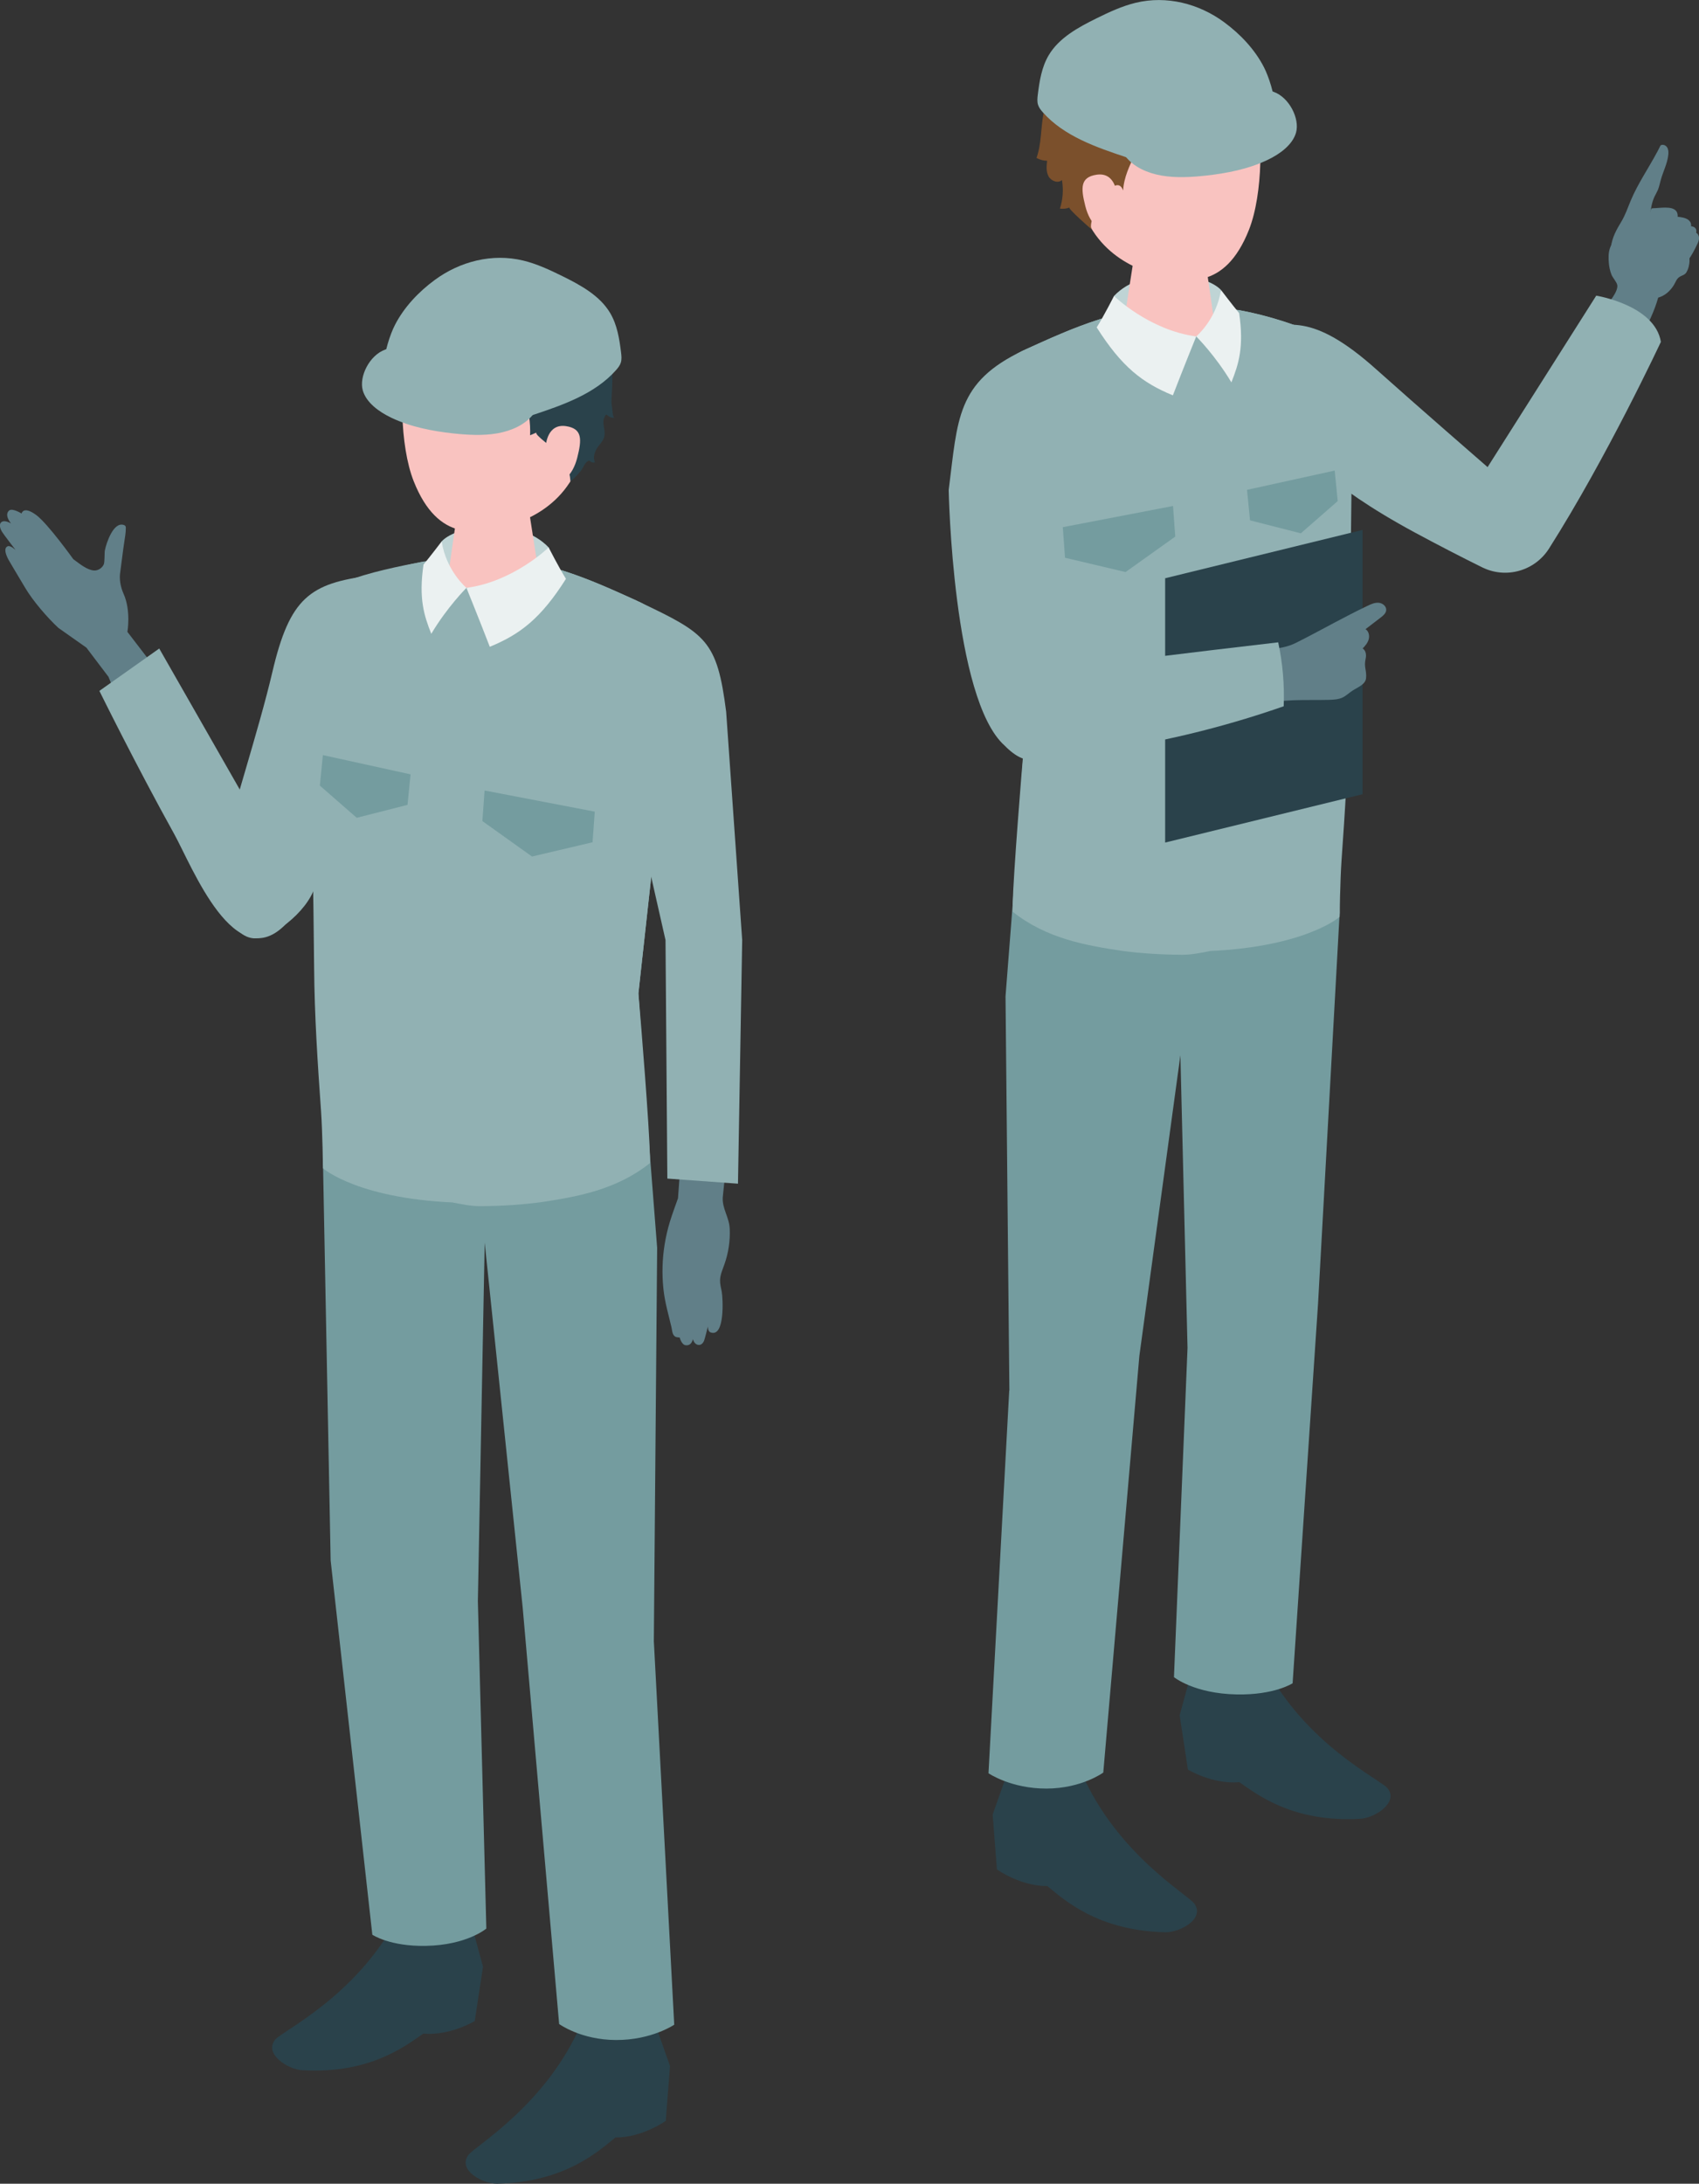 <?xml version="1.0" encoding="UTF-8"?>
<svg id="_レイヤー_2" data-name="レイヤー 2" xmlns="http://www.w3.org/2000/svg" viewBox="0 0 343.24 440.94">
  <rect x="0" y="0" width="343.24" height="440.94" fill="#333333" stroke="none"/>
  <defs>
    <style>
      .cls-1 {
        fill: #004595;
      }

      .cls-2 {
        fill: #ebf1f1;
      }

      .cls-3 {
        fill: #f9c3c0;
      }

      .cls-4 {
        fill: #7b502c;
      }

      .cls-5 {
        fill: #91b1b3;
      }

      .cls-6 {
        fill: #bfd4d5;
      }

      .cls-7 {
        fill: #617f88;
      }

      .cls-8 {
        fill: #749c9f;
      }

      .cls-9 {
        fill: #2a424b;
      }
    </style>
  </defs>
  <g id="_レイヤー_1-2" data-name="レイヤー 1">
    <g>
      <g>
        <path class="cls-7" d="M21.93,136.68l-4.48-5.91-5.65-3.98c-2.23-2.06-5.17-5.48-6.71-8.09-1.68-2.84-2.96-4.93-3.35-5.64-.58-1.06-1.02-2.35-.23-2.74.6-.29,1.66.76,1.66.76,0,0-2.47-3.21-2.77-3.71-.3-.5-.74-1.52-.06-1.98s1.88.31,1.88.31c-1.01-1.32-.91-2.16-.38-2.61.67-.57,2.52.6,2.52.6,0,0,.32-1.64,2.95.3,2.36,1.74,7.49,8.91,7.49,8.91,1.43,1.07,2.79,2.16,4.14,2.29.83.08,1.71-.48,2.03-1.25.2-.47.12-2.32.22-2.82.26-1.36,1.71-5.86,3.84-5.11.12.04.23.1.3.21.08.12.09.26.09.4,0,.93-.17,1.9-.31,2.81-.3,1.94-.51,3.88-.78,5.82,0,.05-.01.09-.02.14-.26,1.53.02,3.08.65,4.5,1.54,3.41.78,7.7.78,7.7l10.07,13.1-9.95,5.64-3.93-9.64Z"/>
        <path class="cls-5" d="M20.07,139.51l12.1-8.56,19.69,34.46s16.14,10.33,6.01,21.06c-10.38,10.99-19.05-11.52-22.68-18.07-7.69-13.84-15.11-28.89-15.11-28.89Z"/>
        <path class="cls-5" d="M51.17,189.46c-5.21-.46-7.9-10.5-6.7-15.59,2.35-9.95,7.83-26.53,10.55-38.15,3.52-15.03,7.56-17.94,19.86-19.5,5.52,10.45-5.97,45.9-11.27,62.88-1.63,5.22-8.95,10.66-12.44,10.36Z"/>
        <path class="cls-5" d="M131.31,233.49l-2.34-32.91,7.18-65.15c.94-5.62-1.31-11.33-7.44-14.1-14.08-6.38-30.57-14.29-57.17-3.85-3.64,1.43-5.01,5.82-6.26,9.52-1.51,4.43-2.24,9.2-2.07,13.9,0,0,.29,8.07.29,8.07.13,15.4.26,30.79.39,46.19.08,9.76.57,19.39,1.26,29.12.3,4.28.09,10.9.09,10.9,0,0,8.01,7.14,31.73,7.01,25.84-.14,34.33-8.7,34.33-8.7Z"/>
        <path class="cls-7" d="M136.97,241.97s-1.21,3.3-1.63,4.7c-.47,1.54-.83,3.11-1.08,4.69-.46,2.89-.54,5.83-.25,8.73.02.17.04.35.06.52.29,2.53,1.02,4.96,1.59,7.41.15.63.12,1.64.91,1.95.03.01.76.16.73.06,0,.03.37,1.45,1.16,1.59.63.11,1.26-.15,1.52-1.21,0,0,.23.94.96,1.13.73.19,1.14-.44,1.29-.79s.78-2.91.78-2.91c0,0-.04.97.52,1.19,2.98,1.13,2.51-6.99,2.28-8.21-.15-.77-.36-1.53-.34-2.31.02-1.1.5-2.14.87-3.19.83-2.33,1.19-4.79,1.08-7.23-.11-2.31-1.51-3.98-1.41-6.27l.91-8.88-9.24-.73-.71,9.76Z"/>
        <path class="cls-9" d="M132.45,408.94l2.91,8.23-.86,11.07s-4.75,3.41-10.17,3.36c-3.37,2.72-10.13,9.03-23.86,9.33-2.96.06-8.07-2.74-5.86-5.77,1.36-1.87,15.68-10.03,22.82-26.52,7.69-.76,15.02.29,15.02.29Z"/>
        <path class="cls-9" d="M95.28,388.68l2.3,8.44-1.67,10.97s-4.99,3.02-10.39,2.54c-3.56,2.44-10.76,8.19-24.47,7.39-2.96-.17-7.84-3.37-5.42-6.22,1.5-1.75,16.37-8.75,24.7-24.61,7.73-.14,14.95,1.49,14.95,1.49Z"/>
        <path class="cls-6" d="M89.22,109.32c3.22-3.44,15.72-5.03,21.62,1.22.43,3.05,1.05,5.03,1.05,5.03l-10.8,3.88-11.59-1.64s-.57-6.12-.27-8.49Z"/>
        <path class="cls-3" d="M99.85,98.86c4.65,0,7.12,2.62,7.12,4.88l2.36,15.18c-.21,2.63-9.8-.23-15.1-.23s-4.3,2.85-4.09.23l2.29-15.87c.19-2.31,2.77-4.19,7.42-4.19Z"/>
        <path class="cls-3" d="M101.76,61.83c13.24.1,16.89,10.04,16.89,22.1,0,15.71-10.33,20.54-15.64,22.09-6.47,1.89-14.5,3.56-19.42-8.82-2.92-7.36-2.82-20.16-1.2-25.12,1.41-4.32,6.13-10.36,19.36-10.26Z"/>
        <path class="cls-9" d="M91.78,74.9c1.56-1.3,3.05-2.7,4.4-4.12,3.7,2.8,6.62,6.62,8.34,10.93l1.45-1.28c.85,2.38,1.23,4.94,1.12,7.46.44-.19.88-.37,1.32-.56-.71.3,3.74,3.44,4.09,3.74,1.8,1.53,2.6,3.82,2.74,6.13.79-.62,1.48-1.35,2.11-2.14.52-.65.7-1.51,1.44-1.97.06-.04.12-.07.19-.07.11,0,.19.09.28.15.26.21.62.28.94.2-.48-1.02-.05-2.26.62-3.17.41-.56.91-1.07,1.16-1.72.49-1.26-.24-2.43-.04-3.68.05-.33.21-.63.37-.93.02-.04.04-.08.08-.11.11-.07.25.03.34.12.36.33.85.51,1.34.49-.36-.49-.3-1.5-.42-2.1-.17-.79-.12-1.61-.07-2.42.22-3.67.39-7.05-1.22-10.47-.68-1.46-1.62-2.79-2.77-3.93-1.07-1.06-3.44-1.84-4.24-2.94,0,0-8.09-11.19-27.26-1.76-2.86,1.41-6.03,3.73-7.57,6.6-.45.84-.8,1.75-1.31,2.55-.51.81-1.24,1.54-2.16,1.8.21.46.42.94.79,1.29.36.34.89.55,1.38.38-.78.9-.61,3.01-.38,4.1.11.54.28,1.06.34,1.6s-.01,1.13-.34,1.57c.42.15.9.15,1.31,0,.34.38.67.81,1.04,1.15.24-.69.34-1.06.9-1.6.52-.5,1.12-.94,1.71-1.36.93-.66,2.1-1.21,2.91-2.02-.75.75-1.49,1.49-2.24,2.24.67.38,1.5-.02,2.16-.43,1.75-1.1,3.48-2.37,5.12-3.74Z"/>
        <path class="cls-3" d="M110.28,89.95s.23-4.48,4.08-3.9c3.29.5,3.21,2.63,2.26,6.37-.95,3.74-3.24,5.51-5.55,5.41-2.31-.1-.79-7.89-.79-7.89Z"/>
        <path class="cls-8" d="M132.09,331.56l.67-79.59-1.44-18.49s-8.61,7.85-34.33,8.7c-21.16.7-31.73-7.01-31.73-7.01l1.54,79.93,8.42,75.56s3.53,2.4,10.85,2.25c8.28-.16,12.18-3.49,12.18-3.49l-1.71-66.11,1.38-72.39,7.67,73.62,7.37,84.15s4.38,3.21,11.5,3.23c7.2.02,11.75-3.09,11.75-3.09l-4.11-77.28Z"/>
        <path class="cls-5" d="M93.73,241.87l-2.29-59.45s-13.77-29.05-6.16-67.18c.08-.42.18-.83.28-1.25.03-.2.04-.4.05-.61-.15.03-.3.06-.45.09-4.23.8-10.69,2.09-15.55,4-3.64,1.43-3.53,5.86-4.79,9.56-1.51,4.43-2.46,9.28-2.29,13.98,0,0,.32,8.14.32,8.14.13,15.4.48,30.89.61,46.29.08,9.76.71,19.21,1.4,28.95.3,4.28.39,11.51.39,11.51,0,0,7.26,6.46,28.4,6.98l.08-1.01Z"/>
        <path class="cls-5" d="M129.18,121.55c13.53,6.43,15.68,7.76,17.52,22.15l3.24,46.11-.85,49.2-14.27-1.03-.37-48.16-6.85-30.23c-9.31-29.12,1.57-38.03,1.57-38.03Z"/>
        <path class="cls-5" d="M128.72,121.32c-4.67-2.11-9.6-4.39-15.07-6.12l-.05-.14-.05.11s-8.99,43.79-25.06,63.59c.29,18.65,3.08,64.07,3.08,64.07,1.46.28,3.6.73,5.4.72,4.59-.02,8.62-.32,12.17-.78,7.24-1.09,15.3-2.44,22.17-7.92.01-.33,0-.8,0-1.36,0,0,0,0,0,0,0,0,0,0,0,0-.16-6.44-1.8-26.77-2.29-32.32l-.04-.6.51-4.67,2.49-22.6,4.17-37.87c.94-5.62-1.31-11.33-7.44-14.1Z"/>
        <path class="cls-2" d="M94.23,118.7s-4.09-3.42-5-9.38c0,0-2.35,3.09-3.67,4.68-1,6.9.11,10.29,1.57,13.98,3.27-5.48,7.11-9.28,7.11-9.28"/>
        <g>
          <path class="cls-5" d="M77.54,74.1c.01-2.93,1.34-6.72,2.24-8.47,1.83-3.58,4.78-6.7,8.05-9.1,5.08-3.74,11.61-5.43,17.86-3.92,2.77.67,5.35,1.88,7.89,3.13,3.74,1.84,7.61,3.96,9.69,7.47,1.42,2.4,1.86,5.21,2.2,7.96.08.68.16,1.39-.05,2.05-.18.58-.57,1.07-.98,1.53-4.25,4.79-10.74,7.04-16.92,9.09-2.04.68-4.1,1.36-6.24,1.51-2.53.19-5.04-.36-7.47-1.06-4.94-1.42-9.68-3.47-14.06-6.08-.57-.34-1.16-.71-1.54-1.25-.5-.71-.69-1.72-.68-2.86Z"/>
          <path class="cls-5" d="M77.8,70.6c-3.15,1.13-5.3,5.43-4.51,8.23.69,2.43,3.21,4.31,5.79,5.53,3.89,1.85,8.2,2.68,12.43,3.15,3.02.33,6.09.49,8.96-.01,2.88-.51,5.58-1.73,7.2-3.78-5.72-3.14-11.52-6.14-17.41-8.99-3.33-1.61-7.12-4.47-10.96-4.41-.52,0-1.02.11-1.51.28Z"/>
        </g>
        <path class="cls-2" d="M94.23,118.7s2.52,6.2,4.72,11.9c6.13-2.52,10.32-5.72,15.39-13.72-1.46-2.33-3.5-6.34-3.5-6.34,0,0-7.14,6.93-16.61,8.16Z"/>
      </g>
      <polygon class="cls-8" points="119.71 170.07 107.48 172.95 97.45 165.79 97.9 159.62 120.16 163.89 119.71 170.07"/>
      <polygon class="cls-8" points="82.94 156.36 82.33 162.52 72.07 165.13 64.62 158.63 65.23 152.47 82.94 156.36"/>
    </g>
    <g>
      <g>
        <g>
          <path class="cls-7" d="M340.72,54.97c-.4.61-.93.61-1.45.97-.58.39-.74,1-1.09,1.59-.75,1.24-1.92,2.29-3.36,2.61-1.25.28-2.62.13-3.9.29-.34.04-.69.06-1-.08-.3-.14-.51-.42-.7-.69-.88-1.27-1.59-2.94-.9-4.32.29-.57.78-1.01,1.26-1.44,1.11-.98,2.22-1.95,3.32-2.93.56-.49,1.13-.99,1.81-1.3,1.24-.55,2.68-.38,4-.04.66.17,1.33.39,1.85.82,1.12.92.88,3.38.14,4.51Z"/>
          <path class="cls-7" d="M334.8,30.68c.23-.44.46-.87.67-1.31.42-.29,1.04-.06,1.32.37.28.42.3.97.25,1.48-.16,1.75-1.06,3.42-1.52,5.11-.19.68-.32,1.38-.59,2.03-.2.46-.46.89-.68,1.35-.57,1.21-.75,2.56-.93,3.89.02-.16,1.49,1.25,1.55,1.82.06.65,0,2.05-.65,2.34-2.73,1.24-5.18,2.76-8.31,2.52-.14-.01-.31-.04-.39-.15-.06-.09-.06-.21-.04-.32.19-1.82,1.1-3.45,2.03-4.99.89-1.47,1.31-2.84,1.96-4.37,1.41-3.35,3.58-6.5,5.32-9.76Z"/>
          <path class="cls-7" d="M338.59,42.56c.33.38.45.97.24,1.88-.76,3.23-1.5,5.6-4,7.84-.3.27-.62.53-1,.65s-.86.03-1.09-.3c-.28-.4-.1-.95.11-1.4.51-1.06,1.16-2.04,1.67-3.09.65-1.35.75-1.64-.67-1.85-.56-.08-.78-.77-.8-1.33-.03-.9.14-1.8.48-2.63.04-.09.08-.19.17-.24.06-.03.14-.04.21-.04,1.42-.02,3.8-.51,4.68.52Z"/>
          <path class="cls-7" d="M341.43,44.74c.28.42.32,1.02-.01,1.89-1.18,3.1-2.23,5.36-5,7.24-.33.23-.68.45-1.08.51-.4.06-.85-.09-1.04-.44-.23-.44.02-.96.29-1.37.64-.98,1.41-1.87,2.06-2.85.83-1.25.96-1.53-.42-1.92-.54-.16-.67-.86-.61-1.42.09-.89.38-1.77.82-2.55.05-.09.11-.18.2-.21.07-.02.14-.02.21,0,1.41.17,3.83,0,4.57,1.13Z"/>
          <path class="cls-7" d="M343.1,47.47c.22.4.21.95-.15,1.71-1.3,2.71-2.42,4.67-5.07,6.17-.32.18-.65.35-1.02.38-.36.02-.76-.14-.9-.48-.17-.41.1-.86.37-1.22.65-.84,1.42-1.58,2.08-2.42.84-1.07.98-1.31-.23-1.77-.48-.18-.54-.83-.45-1.33.15-.8.47-1.57.94-2.24.05-.07.11-.15.2-.18.06-.02.13,0,.19,0,1.26.26,3.46.29,4.05,1.37Z"/>
          <path class="cls-7" d="M325.25,50.1c.02-.06.04-.12.07-.18.51-1.3,1.21-2.55,1.87-3.78.13-.25.28-.5.52-.64.15-.09.33-.13.5-.16,1.3-.25,2.67-.66,3.99-.77,1.19-.09,2.32.2,3.49.2,1.77.37,3.42.93,5.24.9.58,0,1.26-.03,1.61.44.42.55.02,1.36-.51,1.8-1.82,1.51-4.03.45-6.13.77-.19.03-.37.07-.53.17-.18.11-.3.29-.41.47-.45.71-.94,1.37-.45,2.14.44.68.91,1.14,1.12,1.96.38,1.51.05,3.11-.17,4.61-.48,2.88-1.65,5.57-2.93,8.17-.05.11-.12.23-.23.27-.11.04-.23,0-.34-.04-2.78-1.07-5.39-2.58-7.71-4.46.8-.86,2.68-3.11,2.48-4.39-.1-.64-.93-1.48-1.18-2.14-.29-.76-.47-1.56-.53-2.37-.08-1.03-.1-2,.23-2.97Z"/>
        </g>
        <path class="cls-5" d="M335.54,69.03s-10.88,23.3-22.61,41.75c-2.87,4.51-8.67,6.15-13.47,3.79-4.2-2.07-9.23-4.67-13.53-6.99-18.83-10.16-22.57-16.58-22.57-16.58,0,0-7.32-6.08-12.26-13.87-3.67-5.79-2.27-9.25,1.9-10.22,6.8-1.59,12.01-3.99,25.05,7.68,8.07,7.22,22.48,19.73,22.48,19.73l21.95-34.62s11.84,1.89,13.06,9.33Z"/>
        <path class="cls-5" d="M204.58,182.72l2.34-32.91-7.18-65.15c-.94-5.62,1.31-11.33,7.44-14.1,14.08-6.38,30.57-14.29,57.17-3.85,3.64,1.43,5.01,5.82,6.26,9.52,1.51,4.43,2.24,9.2,2.07,13.9,0,0-.29,8.07-.29,8.07-.13,15.4-.26,30.79-.39,46.19-.08,9.76-.57,19.39-1.26,29.12-.3,4.28-.09,10.9-.09,10.9,0,0-8.01,7.14-31.73,7.01-25.84-.14-34.33-8.7-34.33-8.7Z"/>
        <path class="cls-9" d="M203.45,358.17l-2.91,8.23.86,11.07s4.75,3.41,10.17,3.36c3.37,2.72,10.13,9.03,23.86,9.33,2.96.06,8.07-2.74,5.86-5.77-1.36-1.87-15.68-10.03-22.82-26.52-7.69-.76-15.02.29-15.02.29Z"/>
        <path class="cls-9" d="M240.62,337.91l-2.3,8.44,1.67,10.97s4.99,3.02,10.39,2.54c3.56,2.44,10.76,8.19,24.47,7.39,2.96-.17,7.84-3.37,5.42-6.22-1.5-1.75-16.37-8.75-24.7-24.61-7.73-.14-14.95,1.49-14.95,1.49Z"/>
        <path class="cls-6" d="M246.67,58.55c-3.22-3.44-15.72-5.03-21.62,1.22-.43,3.05-1.05,5.03-1.05,5.03l10.8,3.88,11.59-1.64s.57-6.12.27-8.49Z"/>
        <path class="cls-3" d="M236.05,48.09c-4.65,0-7.12,2.62-7.12,4.88l-2.36,15.18c.22,2.63,9.8-.23,15.1-.23s4.3,2.85,4.09.23l-2.29-15.87c-.19-2.31-2.77-4.19-7.42-4.19Z"/>
        <path class="cls-3" d="M234.14,11.06c-13.24.1-16.89,10.04-16.89,22.1,0,15.71,10.33,20.54,15.64,22.09,6.47,1.89,14.5,3.56,19.42-8.82,2.92-7.36,2.82-20.16,1.2-25.12-1.41-4.32-6.13-10.36-19.36-10.26Z"/>
        <path class="cls-4" d="M243.94,21.98c.35-1.04-1-1.86-2.09-1.93-4.87-.29-5.42,4.3-8.44,6.9-1.51,1.3-3.24,2.47-4.12,4.25-1.06,2.15-2.26,4.67-2.39,7.26-1.64-4.54-7.84,6.7-6.24,7.97-.45-.36-5.01-4.37-4.6-4.53-.61.24-1.28.31-1.93.22.6-1.85.74-3.85.41-5.77-.78.74-2.18.21-2.7-.73s-.42-2.09-.3-3.16c-.74,0-1.49-.21-2.14-.57,1.03-2.87.84-6.02,1.42-9.02.61-3.17,3.07-8.52,5.93-10.13.93-.52,2.48-.4,3.13-1.2.67-.82-.18-2.47.79-3.53.95-1.03,2.35-1.5,3.71-1.83,5.28-1.28,10.66-1.98,15.93-.31,3.47,1.1,6.7,2.87,9.84,4.71.93.54,1.85,1.1,2.64,1.83,1.94,1.79,2.48,4.56,3.87,6.75.51.81,1.24,1.54,2.16,1.8-.21.46-.42.94-.79,1.29-.36.34-.89.55-1.38.38.78.9.61,3.01.38,4.1-.29,1.39-.76,2.94-1.36,4.23-.15.33-.57.62-.88.42-.24-.16-.24-.5-.21-.78.06-.54.15-1.16-.19-1.59-.12-.15-.29-.26-.45-.37-.47-.31-.94-.62-1.41-.93-.86-.57-.98-1.94-1.43-2.84-.5-1.01-1.15-1.96-2.05-2.66-1.46-1.14-3.73-1.43-5.12-.21Z"/>
        <path class="cls-3" d="M225.61,39.18s-.23-4.48-4.08-3.9c-3.29.5-3.21,2.63-2.26,6.37.95,3.74,3.24,5.51,5.55,5.41s.79-7.89.79-7.89Z"/>
        <path class="cls-8" d="M203.92,280.79l-.78-79.59,1.44-18.49s8.61,7.85,34.33,8.7c21.16.7,31.73-7.01,31.73-7.01l-4.36,78.81-5.14,76.68s-3.68,2.4-11.29,2.25c-8.62-.16-12.68-3.49-12.68-3.49l2.74-66.47-1.44-59.11-8.29,60.7-7.29,84.15s-4.37,3.21-11.47,3.23c-7.18.02-11.72-3.09-11.72-3.09l4.19-77.28Z"/>
        <path class="cls-5" d="M242.17,191.1l2.29-59.45s13.77-29.05,6.16-67.18c-.08-.42-.18-.83-.28-1.25-.03-.2-.04-.4-.05-.61.15.03.3.06.45.09,4.23.8,8.75,2.09,13.61,4,3.64,1.43,5.47,5.86,6.72,9.56,1.51,4.43,2.46,9.28,2.29,13.98,0,0-.32,8.14-.32,8.14-.13,15.4-.48,30.89-.61,46.29-.08,9.76-.71,19.21-1.4,28.95-.3,4.28-.39,11.51-.39,11.51,0,0-7.26,6.46-28.4,6.98l-.08-1.01Z"/>
        <path class="cls-5" d="M207.17,70.56c4.67-2.11,9.6-4.39,15.07-6.12l.05-.14.05.11s8.99,43.79,25.06,63.59c-.29,18.65-3.08,64.07-3.08,64.07-1.46.28-3.6.73-5.4.72-4.59-.02-8.62-.32-12.17-.78-7.24-1.09-15.3-2.44-22.17-7.92-.01-.33,0-.8,0-1.36,0,0,0,0,0,0,0,0,0,0,0,0,.16-6.44,1.8-26.77,2.29-32.32l.04-.6-.52-4.67-2.49-22.6-4.17-37.87c-.94-5.62,1.31-11.33,7.44-14.1Z"/>
        <path class="cls-1" d="M204.32,126.27s2.1-9.28,5.56-23.08c-2.09,19.84-2.93,22.97-4.84,29.65l-.72-6.57Z"/>
        <path class="cls-2" d="M241.67,67.93s4.09-3.42,5-9.38c0,0,2.35,3.09,3.67,4.68,1,6.9-.11,10.29-1.57,13.98-3.27-5.48-7.11-9.28-7.11-9.28"/>
        <path class="cls-5" d="M215.4,143.63l-3.5-23.44c1.42-27.99-5.18-49.42-5.18-49.42-13.53,6.43-13.22,13.8-15.06,28.18,0,0,.79,42.24,11.29,51.59,9.17,9.41,12.45-6.92,12.45-6.92Z"/>
        <polygon class="cls-9" points="275.27 160.37 235.39 170.13 235.39 116.76 275.27 107 275.27 160.37"/>
        <path class="cls-7" d="M269.43,125.81c2.25-1.19,4.51-2.37,6.84-3.48.71-.34,1.46-.68,2.25-.62.78.06,1.58.69,1.53,1.48-.04.64-.6,1.11-1.11,1.5-1.02.78-2.05,1.57-3.07,2.35.64.4.84,1.29.65,2.02s-.7,1.34-1.23,1.88c.64.39.78,1.28.61,2.02-.41,1.8.23,2.33.08,3.96-.12,1.3-1.66,1.83-2.75,2.54-.67.43-1.25,1.02-1.97,1.37-.89.43-1.92.46-2.91.49-4.91.11-9.27-.26-14.06,1.07-.79-2.82-2.01-7.68-3.07-10.41,3.57-1.11,7.27-.5,10.61-2.18,2.57-1.29,5.07-2.64,7.59-3.98Z"/>
        <path class="cls-5" d="M259.34,142.61c.17-4.33-.2-8.67-1.11-12.91-17.48,2.03-34.94,4.17-52.39,6.45-1.05.14-2.21.33-2.88,1.16-.5.61-.61,1.45-.7,2.23-.31,2.63-.61,5.35.15,7.89,2.88,9.63,17.94,4.6,24.81,3.44,10.91-1.84,21.67-4.61,32.12-8.26Z"/>
        <g>
          <path class="cls-5" d="M257.59,22.05c-.01-2.93-1.34-6.72-2.24-8.47-1.83-3.58-4.78-6.7-8.05-9.1-5.08-3.74-11.61-5.43-17.86-3.92-2.77.67-5.35,1.88-7.89,3.13-3.74,1.84-7.61,3.96-9.69,7.47-1.42,2.4-1.86,5.21-2.2,7.96-.08.68-.16,1.39.05,2.04.18.58.57,1.07.98,1.53,4.25,4.79,10.74,7.04,16.92,9.09,2.04.68,4.1,1.36,6.24,1.51,2.53.19,5.04-.36,7.47-1.06,4.94-1.42,9.68-3.47,14.07-6.08.57-.34,1.16-.71,1.54-1.25.5-.71.69-1.71.68-2.86Z"/>
          <path class="cls-5" d="M257.32,18.55c3.15,1.13,5.3,5.43,4.51,8.23-.69,2.43-3.21,4.31-5.79,5.53-3.89,1.85-8.2,2.68-12.43,3.15-3.02.33-6.09.49-8.96-.01s-5.58-1.73-7.2-3.78c5.72-3.14,11.52-6.14,17.41-8.99,3.33-1.61,7.12-4.47,10.96-4.41.52,0,1.02.11,1.51.28Z"/>
        </g>
        <path class="cls-2" d="M241.67,67.93s-2.52,6.2-4.72,11.9c-6.13-2.52-10.32-5.72-15.39-13.72,1.46-2.33,3.5-6.34,3.5-6.34,0,0,7.14,6.93,16.61,8.16Z"/>
      </g>
      <polygon class="cls-8" points="215.16 112.62 227.39 115.51 237.43 108.35 236.98 102.17 214.71 106.45 215.16 112.62"/>
      <polygon class="cls-8" points="251.93 98.91 252.54 105.07 262.8 107.69 270.25 101.18 269.64 95.02 251.93 98.91"/>
    </g>
  </g>
</svg>